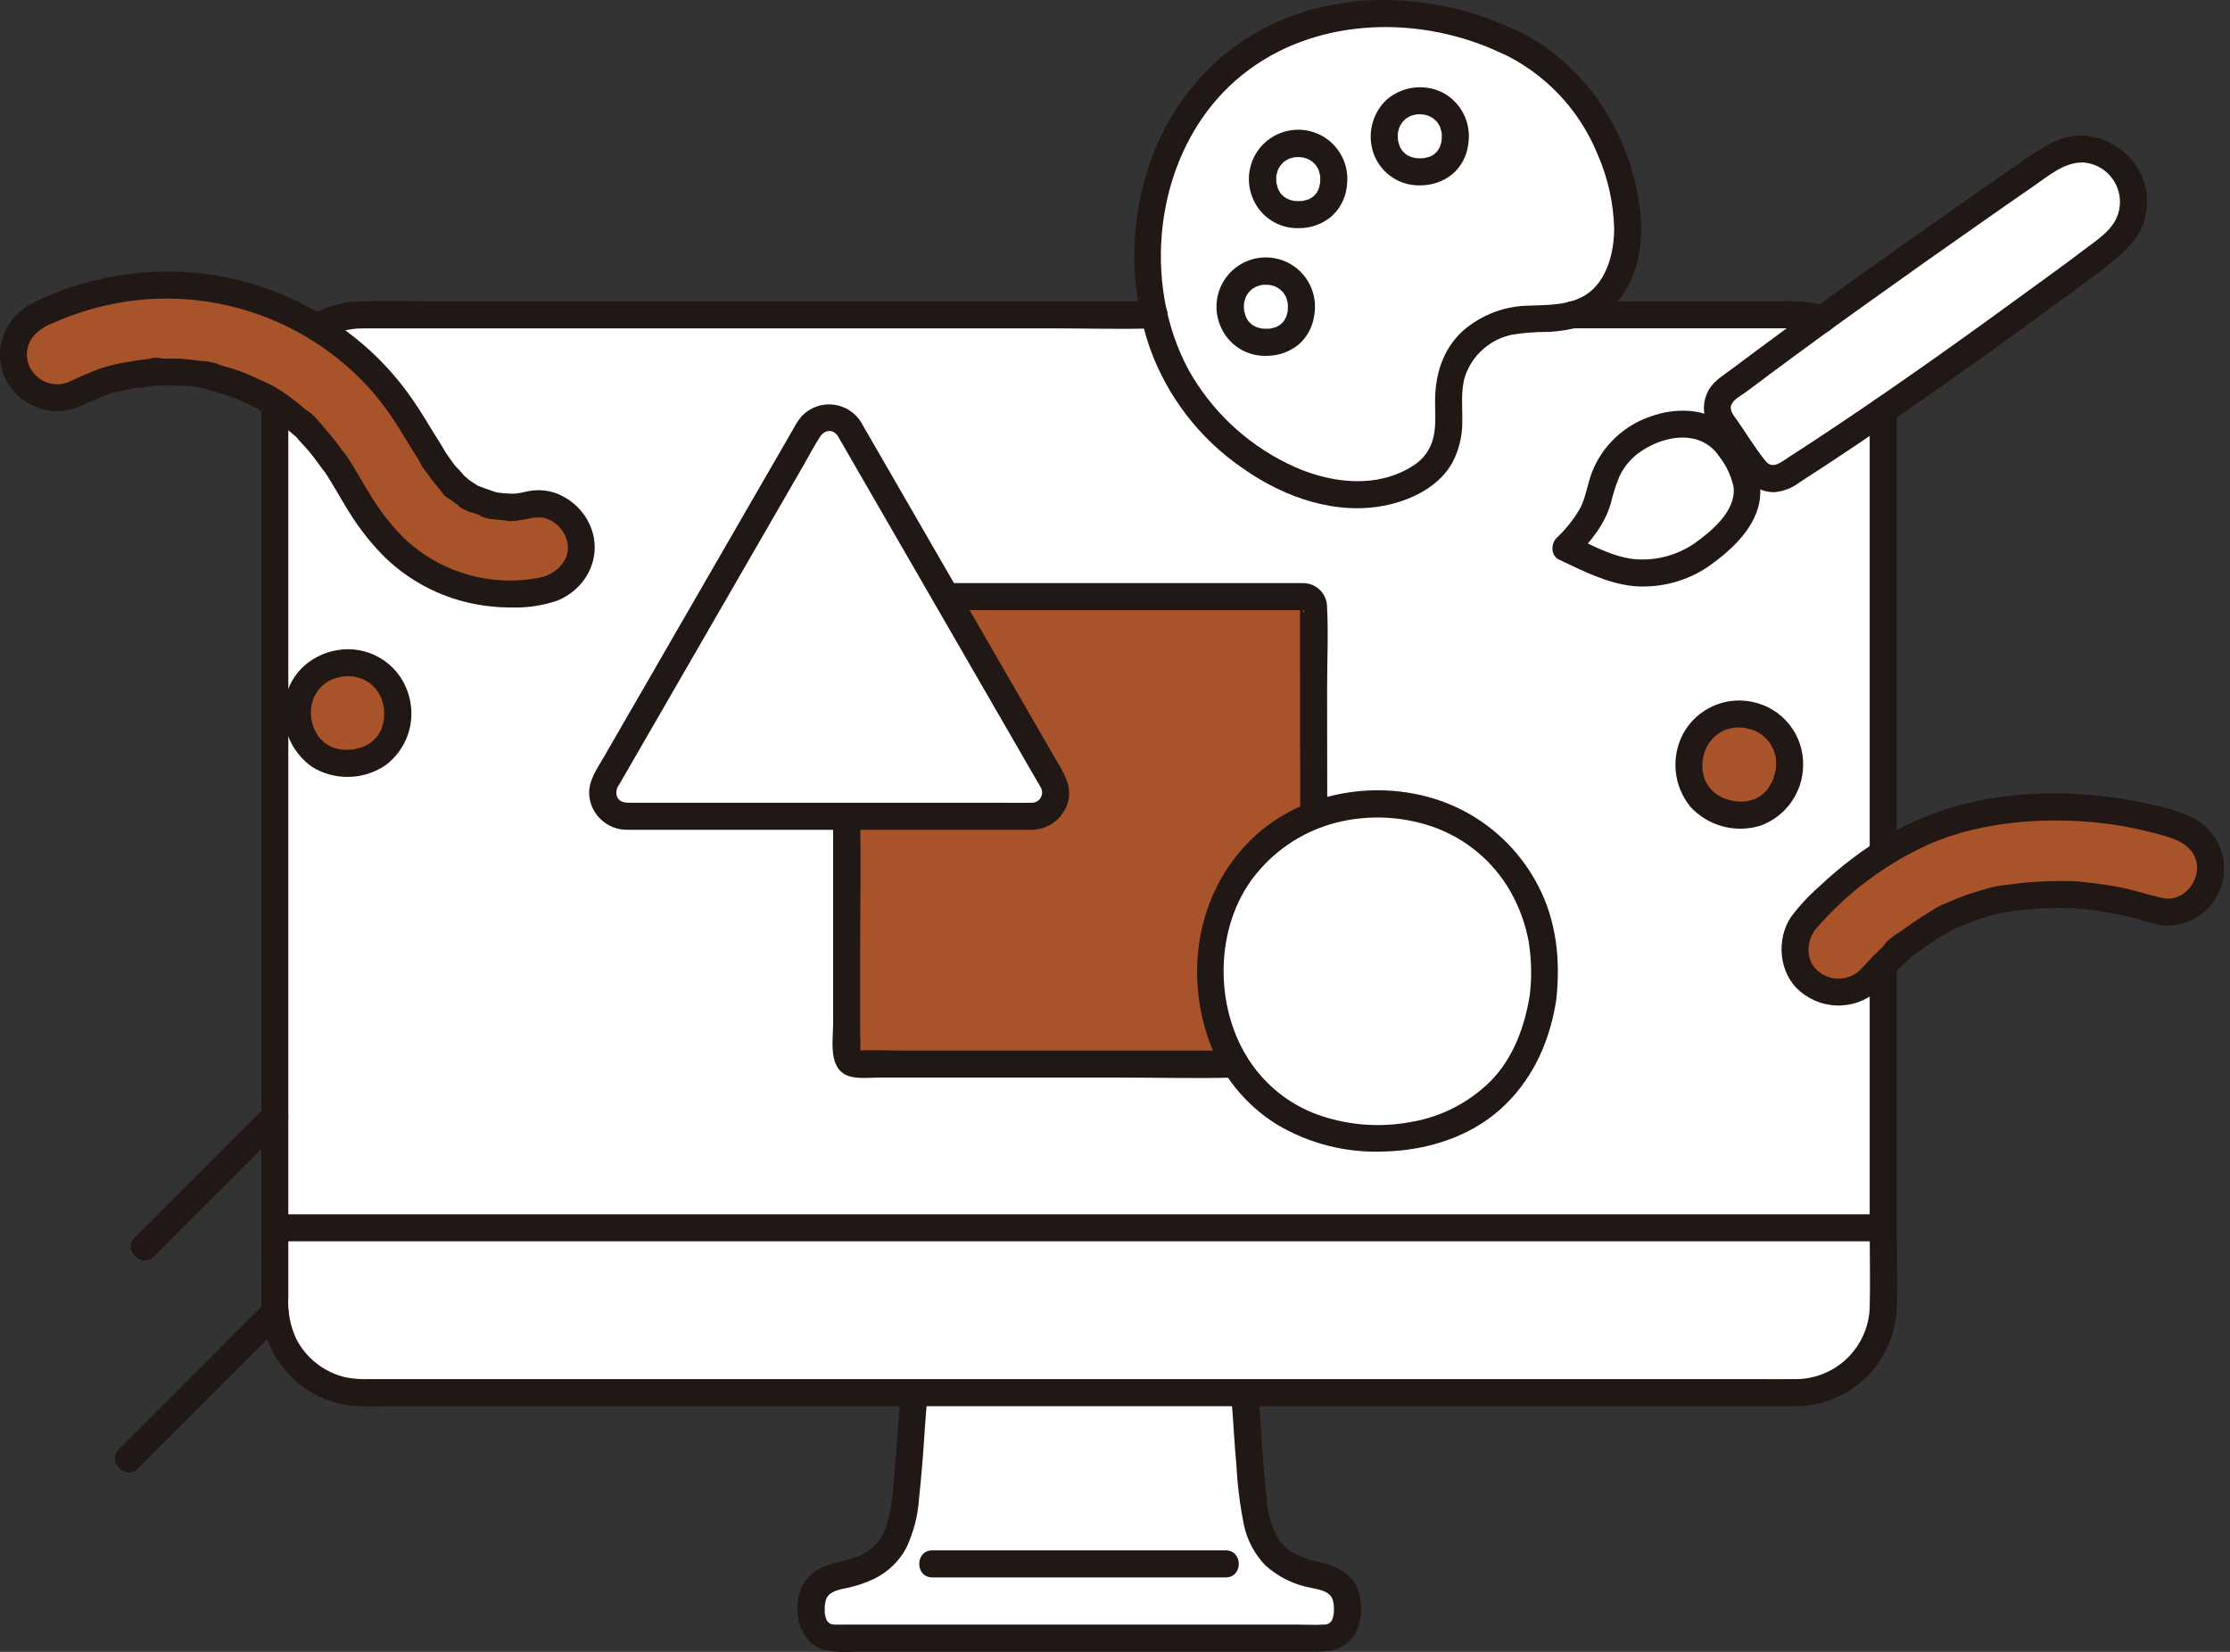 <svg width="270" height="200" viewBox="0 0 270 200" fill="none" xmlns="http://www.w3.org/2000/svg">
<rect x="0" y="0" width="270" height="200" fill="#333333" stroke="none"/>
<g clip-path="url(#clip0_257_5063)">
<path d="M108.12 198.332H101.291C97.515 198.332 98.066 193.944 98.568 192.858C99.069 191.772 100.062 191.076 101.78 190.748C107.734 189.616 109.208 186.401 109.702 180.705C109.914 178.264 110.133 176.748 110.254 174.316C110.331 172.747 110.467 170.996 110.701 168.614H150.663C150.894 170.997 151.03 172.748 151.107 174.317C151.228 176.749 151.448 178.265 151.659 180.706C152.153 186.402 153.627 189.616 159.58 190.749C161.299 191.076 162.291 191.772 162.793 192.858C163.295 193.944 163.846 198.333 160.07 198.333L130.68 198.327L108.12 198.332Z" fill="white"/>
<path d="M217.485 38.118H43.803C37.988 38.118 33.275 42.832 33.275 48.646V158.087C33.275 163.901 37.988 168.615 43.803 168.615H217.485C223.299 168.615 228.012 163.901 228.012 158.087V48.646C228.012 42.832 223.299 38.118 217.485 38.118Z" fill="white"/>
<path d="M102.871 51.994L127.426 94.525C127.679 94.961 127.812 95.456 127.812 95.96C127.813 96.464 127.68 96.959 127.428 97.395C127.177 97.831 126.814 98.193 126.378 98.445C125.941 98.696 125.446 98.828 124.942 98.828H75.831C75.328 98.828 74.832 98.696 74.396 98.445C73.96 98.193 73.597 97.831 73.345 97.395C73.093 96.959 72.961 96.464 72.961 95.96C72.962 95.456 73.095 94.961 73.347 94.525L97.903 51.994C98.154 51.558 98.516 51.196 98.953 50.944C99.389 50.692 99.883 50.56 100.387 50.56C100.89 50.56 101.385 50.692 101.821 50.944C102.257 51.196 102.619 51.558 102.871 51.994Z" fill="white"/>
<path d="M252.228 18.039C250.075 17.938 248.513 18.991 246.817 20.149C244.918 21.447 243.025 22.756 241.141 24.076C230.44 31.576 219.71 39.122 209.293 47.015L209.021 47.219C208.45 47.654 208.069 48.294 207.959 49.003C207.849 49.712 208.018 50.436 208.43 51.024L212.45 56.772C212.861 57.361 213.483 57.768 214.187 57.908C214.891 58.048 215.622 57.91 216.227 57.523C226.754 50.779 237.058 43.469 247.145 36.087C250.17 33.873 253.285 31.679 256.133 29.239C257.101 28.403 257.795 27.295 258.125 26.06C258.456 24.825 258.407 23.519 257.987 22.311C257.566 21.104 256.792 20.051 255.765 19.289C254.739 18.527 253.507 18.09 252.229 18.037L252.228 18.039Z" fill="white"/>
<path d="M205.973 67.209C209.043 65.059 212.881 61.295 211.085 57.261C210.491 55.767 209.632 54.393 208.549 53.205C205.669 50.302 200.776 51.187 197.696 53.342C194.813 55.358 194.216 57.688 193.561 60.109C192.764 63.068 191.752 64.008 189.58 66.336C192.142 67.546 195.573 69.314 198.472 69.372C201.134 69.431 203.751 68.677 205.973 67.209Z" fill="white"/>
<path d="M182.489 4.968C169.889 -1.024 153.163 0.573 144.266 13.277C137.549 22.867 137.727 35.552 141.979 44.598C146.565 54.357 160.91 64.114 171.576 58.009C172.735 57.367 173.701 56.426 174.373 55.285C175.044 54.143 175.398 52.842 175.396 51.517C175.471 49.708 175.244 47.875 175.566 46.092C176.356 41.726 180.267 38.846 184.591 38.67C189.317 38.478 193.286 38.593 195.755 33.703C197.045 30.888 197.418 27.74 196.822 24.701C195.441 16.212 190.463 8.481 182.444 4.923" fill="white"/>
<path d="M161.454 22.387C161.392 22.788 161.288 23.181 161.143 23.559C161 23.882 160.823 24.188 160.615 24.474C160.418 24.714 160.197 24.934 159.957 25.131C159.68 25.332 159.383 25.504 159.07 25.643C158.703 25.783 158.322 25.884 157.934 25.945C157.454 25.999 156.97 25.999 156.491 25.945C156.107 25.884 155.732 25.784 155.369 25.645C155.045 25.501 154.738 25.323 154.452 25.114C154.202 24.91 153.974 24.681 153.769 24.432C153.558 24.143 153.379 23.833 153.234 23.506C153.091 23.133 152.988 22.746 152.927 22.351C152.878 21.924 152.874 21.493 152.917 21.064C152.977 20.675 153.08 20.294 153.223 19.927C153.372 19.597 153.555 19.284 153.769 18.992C154.2 18.433 154.768 17.996 155.418 17.721C155.794 17.574 156.185 17.469 156.584 17.408C156.991 17.365 157.401 17.365 157.807 17.408C158.202 17.469 158.589 17.573 158.961 17.718C159.611 17.99 160.179 18.426 160.61 18.983C160.824 19.273 161.006 19.585 161.156 19.912C161.301 20.283 161.405 20.668 161.467 21.061C161.51 21.502 161.506 21.947 161.454 22.387Z" fill="white"/>
<path d="M157.537 37.844C157.475 38.245 157.371 38.638 157.226 39.016C157.083 39.338 156.906 39.644 156.698 39.93C156.5 40.17 156.28 40.39 156.04 40.587C155.763 40.788 155.465 40.96 155.153 41.099C154.786 41.24 154.405 41.341 154.017 41.401C153.537 41.455 153.053 41.455 152.573 41.401C152.19 41.341 151.814 41.24 151.452 41.102C151.128 40.958 150.821 40.779 150.534 40.57C150.285 40.366 150.056 40.137 149.852 39.888C149.642 39.599 149.462 39.289 149.317 38.962C149.174 38.589 149.071 38.202 149.01 37.808C148.961 37.38 148.958 36.949 149 36.521C149.061 36.131 149.163 35.75 149.306 35.383C149.456 35.053 149.639 34.74 149.852 34.449C150.283 33.889 150.851 33.451 151.501 33.177C151.877 33.03 152.268 32.925 152.668 32.864C153.074 32.821 153.484 32.821 153.89 32.864C154.285 32.924 154.672 33.028 155.044 33.173C155.694 33.446 156.262 33.882 156.694 34.438C156.907 34.729 157.09 35.041 157.24 35.368C157.385 35.739 157.489 36.124 157.55 36.517C157.593 36.958 157.588 37.403 157.537 37.844Z" fill="white"/>
<path d="M176.169 17.206C176.107 17.607 176.003 17.999 175.859 18.378C175.715 18.7 175.538 19.006 175.331 19.291C175.133 19.532 174.913 19.752 174.673 19.949C174.396 20.15 174.098 20.322 173.786 20.461C173.419 20.602 173.038 20.703 172.65 20.764C172.17 20.818 171.686 20.818 171.206 20.764C170.823 20.704 170.447 20.604 170.085 20.466C169.761 20.322 169.453 20.143 169.167 19.934C168.917 19.73 168.689 19.501 168.484 19.252C168.274 18.963 168.094 18.652 167.949 18.326C167.807 17.953 167.704 17.566 167.642 17.171C167.593 16.744 167.589 16.313 167.632 15.885C167.692 15.495 167.795 15.113 167.939 14.746C168.088 14.417 168.271 14.104 168.484 13.812C168.705 13.541 168.952 13.293 169.223 13.072C169.508 12.864 169.813 12.686 170.133 12.54C170.509 12.393 170.901 12.288 171.3 12.227C171.706 12.185 172.116 12.185 172.522 12.227C172.917 12.288 173.304 12.391 173.677 12.536C174.001 12.684 174.31 12.864 174.598 13.075C174.864 13.293 175.108 13.538 175.326 13.805C175.539 14.096 175.722 14.407 175.871 14.735C176.017 15.105 176.121 15.49 176.182 15.883C176.225 16.323 176.221 16.767 176.169 17.206Z" fill="white"/>
<path d="M186.81 120.879C186.518 122.761 186.028 124.607 185.349 126.387C184.675 127.902 183.843 129.341 182.866 130.681C181.939 131.81 180.903 132.845 179.773 133.771C178.471 134.717 177.074 135.524 175.605 136.18C173.88 136.838 172.091 137.314 170.267 137.599C168.012 137.855 165.735 137.858 163.48 137.608C161.679 137.324 159.914 136.852 158.211 136.201C156.689 135.522 155.243 134.684 153.898 133.701C152.73 132.743 151.66 131.672 150.703 130.503C149.713 129.146 148.869 127.687 148.186 126.152C147.516 124.399 147.033 122.58 146.745 120.725C146.513 118.717 146.497 116.689 146.696 114.677C146.98 112.847 147.463 111.054 148.137 109.329C148.836 107.781 149.694 106.309 150.695 104.937C152.72 102.31 155.39 100.252 158.446 98.962C160.213 98.27 162.051 97.777 163.927 97.492C165.838 97.291 167.764 97.291 169.675 97.492C171.53 97.777 173.349 98.265 175.098 98.947C178.152 100.228 180.822 102.277 182.851 104.894C183.851 106.258 184.707 107.721 185.408 109.26C186.091 111 186.581 112.81 186.867 114.657C187.07 116.727 187.051 118.813 186.81 120.879Z" fill="white"/>
<path d="M148.186 126.152C147.516 124.399 147.033 122.58 146.745 120.725C146.513 118.717 146.497 116.69 146.696 114.678C146.98 112.848 147.463 111.054 148.137 109.329C148.836 107.781 149.694 106.309 150.695 104.937C152.721 102.31 155.391 100.252 158.446 98.962C158.65 98.881 158.855 98.814 159.064 98.739C159.051 87.802 159.038 77.194 159.035 73.411C159.035 73.256 159.004 73.103 158.945 72.961C158.885 72.818 158.798 72.688 158.689 72.579C158.579 72.47 158.449 72.384 158.306 72.325C158.163 72.267 158.01 72.237 157.856 72.237H114.558L127.426 94.526C127.679 94.962 127.812 95.457 127.812 95.961C127.813 96.464 127.68 96.959 127.428 97.396C127.177 97.832 126.814 98.194 126.378 98.445C125.941 98.697 125.446 98.829 124.942 98.828H102.511V127.65C102.512 127.963 102.636 128.262 102.857 128.483C103.078 128.704 103.377 128.828 103.69 128.829H149.596C149.07 127.967 148.599 127.073 148.186 126.152Z" fill="#A85329"/>
<path d="M41.472 80.271C40.676 80.335 39.902 80.559 39.195 80.929C38.488 81.298 37.862 81.807 37.355 82.423C36.849 83.039 36.471 83.751 36.245 84.517C36.019 85.282 35.95 86.085 36.041 86.878C36.081 87.689 36.29 88.482 36.654 89.208C37.018 89.934 37.529 90.576 38.155 91.094C38.78 91.611 39.507 91.993 40.288 92.215C41.069 92.436 41.888 92.492 42.692 92.38C46.343 92.013 48.474 89.257 48.112 85.661C48.044 84.866 47.816 84.093 47.442 83.387C47.068 82.682 46.556 82.059 45.936 81.556C45.316 81.053 44.602 80.68 43.835 80.459C43.068 80.239 42.264 80.175 41.472 80.271Z" fill="#A85329"/>
<path d="M9.149 47.666C10.139 47.169 11.155 46.726 12.193 46.34L12.54 46.214C13.086 46.026 13.004 46.051 12.294 46.288C12.522 46.193 12.759 46.122 13.002 46.077C13.593 45.909 14.189 45.758 14.791 45.625C15.873 45.388 16.968 45.211 18.07 45.094C18.376 45.062 18.683 45.045 18.989 45.011C19.788 44.925 17.631 45.04 18.87 45.011C19.484 44.999 20.098 44.992 20.716 45.011C21.823 45.044 22.927 45.14 24.024 45.298C24.642 45.321 25.253 45.429 25.841 45.62C25.755 45.575 24.589 45.303 25.542 45.566C25.875 45.657 26.209 45.74 26.541 45.839C27.535 46.128 28.512 46.469 29.47 46.862C30.002 47.08 30.527 47.314 31.046 47.563C31.25 47.662 31.455 47.786 31.664 47.87C30.367 47.347 31.36 47.716 31.67 47.892C32.57 48.404 33.442 48.962 34.284 49.565C34.752 49.899 35.21 50.247 35.658 50.608C35.837 50.753 36.015 50.899 36.19 51.047C36.322 51.159 36.453 51.271 36.582 51.385C36.876 51.644 36.758 51.534 36.23 51.054C36.625 51.219 37.164 51.955 37.458 52.263C37.777 52.595 38.087 52.934 38.389 53.28C39.143 54.156 39.849 55.071 40.504 56.022C41.036 56.78 40.452 55.903 40.368 55.8C40.578 56.097 40.77 56.406 40.946 56.724C41.2 57.137 41.448 57.553 41.696 57.97C42.486 59.29 43.29 60.598 44.132 61.886C45.528 64.07 47.262 66.019 49.269 67.658C51.627 69.483 54.357 70.769 57.266 71.423C60.175 72.077 63.193 72.085 66.105 71.446C68.786 70.841 70.967 68.134 70.301 65.299C69.668 62.604 67.026 60.455 64.154 61.103C63.602 61.231 63.042 61.329 62.479 61.396C62.251 61.394 62.024 61.414 61.801 61.458L62.531 61.416C62.361 61.42 62.19 61.42 62.021 61.416C61.51 61.409 61 61.376 60.493 61.318C60.268 61.292 60.043 61.261 59.819 61.225C59.595 61.189 59.371 61.148 59.149 61.102C59.916 61.276 60.099 61.312 59.699 61.209C58.674 60.877 57.666 60.495 56.68 60.063C56.713 60.011 57.833 60.74 56.995 60.199C56.804 60.077 56.608 59.963 56.419 59.837C55.895 59.492 55.417 59.102 54.929 58.708C54.352 58.241 55.833 59.649 55.026 58.77C54.864 58.593 54.696 58.423 54.535 58.245C54.135 57.8 53.76 57.334 53.4 56.856C53.075 56.424 52.775 55.976 52.468 55.532C52.025 54.892 53.139 56.631 52.515 55.596C52.328 55.285 52.134 54.978 51.946 54.668C50.652 52.401 49.243 50.202 47.725 48.079C44.682 44.118 40.821 40.859 36.406 38.525C31.99 36.19 27.123 34.834 22.136 34.549C16.078 34.24 10.042 35.488 4.604 38.174C2.142 39.401 0.776 42.657 2.129 45.192C2.749 46.435 3.828 47.388 5.138 47.849C6.448 48.311 7.885 48.245 9.148 47.666H9.149Z" fill="#A85329"/>
<path d="M211.726 86.558C210.943 86.392 210.134 86.386 209.348 86.539C208.563 86.692 207.816 87.002 207.152 87.449C206.489 87.897 205.922 88.474 205.486 89.145C205.05 89.816 204.754 90.569 204.614 91.357C204.421 92.148 204.395 92.971 204.537 93.773C204.679 94.575 204.987 95.339 205.44 96.015C205.894 96.692 206.483 97.267 207.171 97.703C207.859 98.14 208.63 98.428 209.435 98.55C213.051 99.24 215.888 97.2 216.569 93.638C216.73 92.854 216.732 92.045 216.574 91.26C216.416 90.476 216.102 89.731 215.65 89.07C215.198 88.409 214.618 87.846 213.943 87.415C213.269 86.983 212.515 86.692 211.726 86.558Z" fill="#A85329"/>
<path d="M226.608 118.369C227.186 117.721 227.777 117.086 228.391 116.471C228.675 116.187 228.964 115.907 229.256 115.63C229.423 115.473 229.591 115.317 229.76 115.163C230.181 114.784 230.099 114.856 229.512 115.381C229.457 115.21 231.172 114.029 231.364 113.883C231.992 113.409 232.636 112.955 233.296 112.524C233.955 112.092 234.625 111.688 235.307 111.311C235.502 111.203 235.698 111.097 235.895 110.993C235.18 111.35 235.076 111.403 235.581 111.153C235.885 111.013 236.185 110.867 236.49 110.731C237.973 110.07 239.508 109.537 241.081 109.136C241.245 109.094 241.409 109.053 241.573 109.014C242.13 108.888 242.014 108.912 241.225 109.087C241.729 108.921 242.255 108.828 242.786 108.811C243.701 108.667 244.62 108.553 245.542 108.47C247.391 108.32 249.246 108.275 251.099 108.334C251.705 108.361 251.628 108.356 250.869 108.318C251.068 108.33 251.266 108.345 251.464 108.362C251.926 108.398 252.388 108.442 252.849 108.493C253.772 108.596 254.69 108.727 255.604 108.888C257.559 109.234 259.49 109.708 261.383 110.307C262.592 110.685 264.356 110.165 265.358 109.484C266.514 108.687 267.314 107.47 267.587 106.092C268.039 102.975 266.219 100.78 263.372 99.888C254.994 97.27 246.056 97.01 237.54 99.138C230.133 101.02 223.644 105.755 218.616 111.394C216.768 113.467 216.904 117.103 219.124 118.878C220.194 119.779 221.572 120.229 222.968 120.134C224.364 120.039 225.669 119.407 226.608 118.371V118.369Z" fill="#A85329"/>
<path d="M32.114 134.023L16.314 149.823C14.822 151.315 17.137 153.631 18.63 152.138L34.429 136.338C35.921 134.846 33.607 132.53 32.114 134.023Z" fill="#211715"/>
<path d="M32.148 157.716L14.384 175.481C12.892 176.973 15.206 179.289 16.699 177.796L34.464 160.032C35.955 158.54 33.641 156.224 32.148 157.716Z" fill="#211715"/>
<path d="M229.65 103.322V49.694C229.65 47.587 226.375 47.583 226.375 49.694V103.322C226.375 105.428 229.65 105.433 229.65 103.322Z" fill="#211715"/>
<path d="M39.174 41.053C40.65 40.188 42.332 39.74 44.042 39.756C44.527 39.756 45.011 39.756 45.495 39.756H127.527C131.547 39.756 135.59 39.883 139.609 39.756C139.667 39.756 139.726 39.756 139.784 39.756C141.891 39.756 141.894 36.482 139.784 36.482H53.678C50.292 36.482 46.892 36.39 43.506 36.486C41.396 36.551 39.337 37.15 37.521 38.225C35.705 39.292 37.351 42.123 39.174 41.053Z" fill="#211715"/>
<path d="M31.634 48.876V148.725C31.634 151.804 31.623 154.883 31.634 157.962C31.633 160.708 32.548 163.375 34.236 165.541C35.924 167.706 38.286 169.246 40.949 169.915C43.116 170.422 45.469 170.256 47.682 170.256H216.453C217.157 170.256 217.861 170.271 218.563 170.202C221.486 169.913 224.209 168.589 226.24 166.467C228.271 164.345 229.476 161.567 229.636 158.634C229.795 155.502 229.65 152.331 229.65 149.195V116.861C229.65 114.754 226.375 114.75 226.375 116.861V149.141C226.375 152.211 226.454 155.29 226.375 158.358C226.284 160.663 225.308 162.844 223.651 164.449C221.994 166.054 219.782 166.959 217.475 166.975C215.843 166.992 214.21 166.975 212.578 166.975H44.677C43.719 167.014 42.76 166.94 41.82 166.754C40.549 166.455 39.358 165.883 38.33 165.079C37.302 164.274 36.46 163.257 35.863 162.096C35.136 160.519 34.808 158.789 34.907 157.056V48.876C34.907 46.768 31.633 46.765 31.633 48.876H31.634Z" fill="#211715"/>
<path d="M190.43 39.754H214.95C216.739 39.754 218.492 39.662 220.23 40.18C222.254 40.783 223.118 37.624 221.101 37.023C219.346 36.577 217.536 36.393 215.728 36.477H190.43C188.323 36.477 188.32 39.751 190.43 39.751V39.754Z" fill="#211715"/>
<path d="M109.001 169.266C108.737 172.055 108.636 174.856 108.362 177.643C108.134 179.968 108.072 182.344 107.37 184.581C107.168 185.325 106.818 186.022 106.341 186.629C105.864 187.236 105.27 187.74 104.594 188.112C102.631 189.197 100.036 189.031 98.232 190.611C95.453 193.045 96.117 198.865 99.955 199.814C101.17 200.01 102.403 200.062 103.63 199.97H109.664C122.359 199.968 135.054 199.968 147.749 199.97H159.499C161.283 199.97 162.944 199.561 163.979 197.981C164.406 197.22 164.676 196.381 164.773 195.514C164.87 194.647 164.792 193.769 164.543 192.933C163.91 190.524 161.77 189.563 159.536 189.074C158.541 188.885 157.58 188.546 156.687 188.068C156.374 187.89 156.075 187.687 155.794 187.462C155.645 187.331 155.503 187.195 155.366 187.052C155.289 186.972 155.215 186.889 155.141 186.805C155.115 186.775 154.899 186.499 155.034 186.68C154.062 185.204 153.497 183.496 153.397 181.731C153.061 178.964 152.861 176.176 152.692 173.395C152.607 172.017 152.487 170.641 152.358 169.265C152.347 168.835 152.17 168.425 151.866 168.12C151.561 167.815 151.151 167.639 150.721 167.628C150.287 167.631 149.873 167.804 149.566 168.111C149.26 168.417 149.086 168.832 149.083 169.265C149.339 171.965 149.437 174.675 149.697 177.373C149.825 179.842 150.136 182.299 150.628 184.722C151.03 186.54 151.93 188.211 153.228 189.546C154.79 190.951 156.715 191.889 158.784 192.255C159.664 192.442 160.722 192.623 161.192 193.337C161.266 193.449 161.309 193.573 161.379 193.685C161.346 193.632 161.283 193.293 161.302 193.518C161.322 193.615 161.35 193.71 161.386 193.802C161.425 193.951 161.454 194.103 161.481 194.256C161.488 194.292 161.514 194.505 161.489 194.292C161.458 194.044 161.497 194.429 161.499 194.478C161.52 194.815 161.513 195.154 161.48 195.49C161.518 195.168 161.447 195.61 161.421 195.712C161.403 195.78 161.38 195.854 161.36 195.926C161.244 196.346 161.444 195.795 161.333 196.012C161.261 196.226 161.118 196.411 160.928 196.534C160.738 196.658 160.512 196.714 160.286 196.694C159.263 196.762 158.22 196.699 157.198 196.699H151.077C138.777 196.696 126.476 196.696 114.176 196.699H102.271C101.874 196.699 101.469 196.722 101.074 196.694C100.848 196.713 100.622 196.657 100.432 196.533C100.243 196.41 100.1 196.226 100.026 196.012C99.911 195.786 100.101 196.237 100.026 195.995C100.004 195.927 99.977 195.859 99.958 195.784C99.938 195.66 99.909 195.539 99.871 195.419C99.873 195.296 99.866 195.172 99.851 195.05C99.846 194.859 99.851 194.669 99.862 194.478C99.862 194.387 99.877 194.296 99.885 194.205C99.88 194.26 99.822 194.552 99.88 194.256C99.906 194.119 99.93 193.987 99.962 193.854C100.001 193.744 100.033 193.632 100.059 193.518C100.065 193.472 100.149 193.281 100.035 193.561C99.895 193.902 100.124 193.405 100.172 193.337C100.643 192.62 101.699 192.442 102.581 192.255C103.705 192.022 104.796 191.653 105.831 191.156C107.498 190.353 108.865 189.038 109.732 187.404C110.62 185.517 111.144 183.481 111.277 181.4C111.564 178.697 111.784 175.993 111.953 173.282C112.037 171.944 112.153 170.606 112.279 169.271C112.276 168.838 112.103 168.423 111.796 168.117C111.49 167.811 111.075 167.637 110.642 167.634C110.211 167.643 109.799 167.818 109.494 168.123C109.189 168.429 109.014 168.84 109.005 169.271L109.001 169.266Z" fill="#211715"/>
<path d="M112.88 190.985H148.407C150.514 190.985 150.517 187.71 148.407 187.71H112.88C110.774 187.71 110.77 190.985 112.88 190.985Z" fill="#211715"/>
<path d="M33.275 150.296H228.012C230.119 150.296 230.122 147.021 228.012 147.021H33.275C31.168 147.021 31.164 150.296 33.275 150.296Z" fill="#211715"/>
<path d="M114.556 73.872H157.141C157.26 73.872 157.728 73.946 157.829 73.872C157.91 73.81 158.08 74.491 157.624 73.808C157.514 73.645 157.451 73.335 157.399 73.527C157.379 73.7 157.379 73.874 157.399 74.047C157.399 74.757 157.399 75.467 157.399 76.178C157.399 78.173 157.401 80.167 157.405 82.162C157.411 87.685 157.418 93.208 157.425 98.731C157.425 100.838 160.699 100.842 160.699 98.731C160.693 93.617 160.687 88.502 160.681 83.388C160.677 80.079 160.848 76.714 160.672 73.408C160.651 72.655 160.338 71.941 159.799 71.415C159.259 70.891 158.536 70.597 157.783 70.597C157.502 70.588 157.218 70.597 156.936 70.597H114.556C112.449 70.597 112.446 73.872 114.556 73.872Z" fill="#211715"/>
<path d="M100.871 98.826V123.946C100.871 125.772 100.35 128.782 102.104 129.964C103.248 130.736 105.065 130.467 106.382 130.467H135.7C140.252 130.467 144.826 130.596 149.377 130.467C149.445 130.467 149.517 130.467 149.587 130.467C151.694 130.467 151.697 127.192 149.587 127.192H108.538C107.011 127.192 105.449 127.096 103.925 127.192C103.892 127.192 103.709 127.167 103.689 127.192C103.812 127.043 104.203 127.554 104.145 127.628C104.166 127.601 104.141 127.496 104.145 127.462C104.189 126.744 104.189 126.023 104.145 125.305V116.281C104.145 110.575 104.245 104.859 104.145 99.158C104.145 99.048 104.145 98.938 104.145 98.829C104.145 96.722 100.87 96.718 100.87 98.829L100.871 98.826Z" fill="#211715"/>
<path d="M101.457 52.82L107.007 62.432L117.882 81.267L125.593 94.621C125.73 94.861 125.893 95.099 126.013 95.348C126.125 95.544 126.18 95.767 126.174 95.992C126.168 96.217 126.101 96.436 125.979 96.626C125.857 96.816 125.686 96.968 125.484 97.068C125.282 97.167 125.056 97.21 124.832 97.19C123.462 97.221 122.088 97.19 120.718 97.19H76.202C75.545 97.19 75.004 97.086 74.714 96.48C74.623 96.23 74.599 95.961 74.644 95.699C74.69 95.437 74.803 95.192 74.972 94.987L82.056 82.719L93.026 63.717L97.256 56.393C97.926 55.233 98.548 54.023 99.275 52.895C99.842 52.016 100.88 51.898 101.458 52.821C102.575 54.603 105.409 52.962 104.286 51.169C103.923 50.565 103.425 50.053 102.831 49.674C102.236 49.295 101.562 49.059 100.862 48.984C100.161 48.91 99.452 48.999 98.791 49.245C98.131 49.491 97.536 49.886 97.055 50.401C96.698 50.831 96.387 51.299 96.128 51.794L93.181 56.898L82.426 75.526L73.123 91.64C72.283 93.094 71.171 94.592 71.349 96.359C71.464 97.484 71.991 98.526 72.829 99.284C73.667 100.043 74.756 100.464 75.887 100.466C76.321 100.478 76.758 100.466 77.193 100.466H123.421C123.899 100.466 124.373 100.477 124.847 100.466C125.841 100.472 126.81 100.156 127.61 99.565C128.409 98.974 128.995 98.14 129.281 97.187C129.883 95.119 128.716 93.482 127.749 91.808L123.968 85.258L112.78 65.884L104.704 51.899L104.285 51.165C103.231 49.343 100.4 50.99 101.457 52.82Z" fill="#211715"/>
<path d="M252.229 16.402C249.725 16.344 247.715 17.556 245.72 18.92C243.545 20.407 241.38 21.908 239.226 23.423C234.777 26.542 230.338 29.674 225.909 32.82C221.576 35.913 217.269 39.042 212.988 42.207C211.921 43 210.856 43.796 209.794 44.595C208.822 45.327 207.65 46.008 206.982 47.054C206.521 47.793 206.286 48.65 206.305 49.521C206.324 50.391 206.597 51.237 207.089 51.955C208.317 53.764 209.59 55.549 210.852 57.335C211.259 58.005 211.827 58.563 212.505 58.958C213.183 59.353 213.948 59.573 214.732 59.596C215.879 59.522 216.976 59.106 217.883 58.401C218.991 57.687 220.096 56.968 221.197 56.244C230.209 50.316 238.998 44.058 247.705 37.692C250.08 35.956 252.474 34.244 254.792 32.432C256.831 30.838 258.805 29.333 259.606 26.761C261.185 21.69 257.383 16.738 252.229 16.398C251.794 16.398 251.378 16.57 251.071 16.877C250.764 17.184 250.591 17.601 250.591 18.035C250.591 18.469 250.764 18.885 251.071 19.192C251.378 19.5 251.794 19.672 252.229 19.672C252.993 19.727 253.733 19.964 254.387 20.364C255.041 20.765 255.589 21.316 255.985 21.972C256.382 22.628 256.615 23.369 256.665 24.134C256.715 24.899 256.581 25.665 256.273 26.367C255.487 28.134 253.519 29.319 252.044 30.453C250.164 31.896 248.233 33.272 246.32 34.67C238.497 40.39 230.618 46.026 222.568 51.414C220.558 52.759 218.538 54.087 216.507 55.399C215.655 55.949 214.628 56.87 213.789 55.842C212.516 54.285 211.452 52.499 210.299 50.853C209.899 50.28 209.303 49.636 209.674 48.91C209.996 48.283 210.882 47.852 211.448 47.427C212.422 46.694 213.398 45.963 214.376 45.236C218.292 42.325 222.237 39.453 226.21 36.618C230.629 33.456 235.065 30.317 239.521 27.203C241.772 25.624 244.023 24.046 246.29 22.488C248.084 21.255 249.937 19.619 252.231 19.673C254.337 19.725 254.336 16.45 252.229 16.402Z" fill="#211715"/>
<path d="M206.799 68.622C209.435 66.76 212.282 64.244 212.998 60.941C213.339 59.135 213.037 57.267 212.142 55.662C211.405 53.973 210.276 52.484 208.849 51.318C206.314 49.403 202.808 49.366 199.908 50.403C198.313 50.931 196.851 51.799 195.624 52.946C194.397 54.094 193.433 55.494 192.799 57.05C192.224 58.502 192.034 60.11 191.339 61.51C190.553 62.869 189.571 64.105 188.424 65.177C187.761 65.888 187.763 67.279 188.755 67.749C191.651 69.121 194.591 70.646 197.829 70.968C200.998 71.219 204.16 70.392 206.802 68.622C208.535 67.445 206.898 64.607 205.149 65.795C203.005 67.263 200.415 67.934 197.829 67.693C195.216 67.394 192.75 66.029 190.411 64.921L190.743 67.493C192.61 65.493 194.245 63.611 195.035 60.933C195.298 59.794 195.658 58.679 196.109 57.6C196.697 56.396 197.595 55.371 198.71 54.629C200.599 53.363 203.116 52.578 205.371 53.196C206.5 53.527 207.475 54.245 208.126 55.225C208.998 56.319 209.603 57.6 209.894 58.968C210.228 61.84 207.225 64.328 205.149 65.795C204.782 66.022 204.517 66.38 204.408 66.797C204.299 67.214 204.354 67.657 204.561 68.034C204.783 68.406 205.141 68.676 205.56 68.786C205.978 68.896 206.423 68.837 206.799 68.622Z" fill="#211715"/>
<path d="M183.313 3.555C172.574 -1.509 158.996 -1.513 149.249 5.822C138.233 14.112 134.776 29.383 139.226 42.148C141.347 48.048 145.27 53.132 150.44 56.679C155.48 60.246 161.933 62.519 168.116 61.113C171.14 60.425 174.278 58.82 175.837 56.027C176.626 54.541 177.041 52.885 177.045 51.202C177.092 49.334 176.83 47.422 177.367 45.603C177.788 44.332 178.536 43.194 179.536 42.302C180.535 41.411 181.751 40.798 183.062 40.525C184.474 40.294 185.902 40.182 187.332 40.19C188.728 40.14 190.113 39.918 191.456 39.531C194.637 38.507 196.74 36 197.863 32.919C199.159 29.362 198.798 25.425 197.899 21.822C196.375 15.442 192.656 9.801 187.393 5.887C186.103 4.957 184.721 4.162 183.269 3.512C182.892 3.306 182.451 3.251 182.035 3.359C181.619 3.467 181.26 3.73 181.031 4.093C180.815 4.469 180.756 4.914 180.866 5.333C180.976 5.753 181.246 6.112 181.618 6.333C186.969 8.793 191.185 13.193 193.413 18.643C194.67 21.492 195.357 24.559 195.437 27.671C195.441 30.487 194.596 33.919 192.157 35.595C190.199 36.94 187.654 36.914 185.295 37.003C182.312 36.998 179.427 38.068 177.168 40.016C174.68 42.257 173.748 45.367 173.752 48.635C173.752 50.242 173.919 51.867 173.423 53.421C173.045 54.584 172.289 55.587 171.274 56.269C166.648 59.375 160.593 58.474 155.865 56.116C150.802 53.63 146.619 49.657 143.876 44.728C138.255 34.214 139.818 19.754 148.152 11.126C155.84 3.163 167.833 1.569 178.054 4.945C179.285 5.35 180.49 5.83 181.663 6.382C182.04 6.589 182.483 6.644 182.9 6.535C183.316 6.425 183.675 6.16 183.902 5.794C184.118 5.419 184.177 4.973 184.067 4.554C183.957 4.135 183.687 3.776 183.315 3.555H183.313Z" fill="#211715"/>
<path d="M159.876 21.952C159.842 22.151 159.803 22.35 159.751 22.546C159.732 22.619 159.711 22.692 159.688 22.765C159.676 22.805 159.571 23.106 159.642 22.926C159.706 22.765 159.607 22.99 159.599 23.005C159.55 23.094 159.503 23.182 159.451 23.269C159.4 23.356 159.348 23.442 159.289 23.523C159.425 23.337 159.27 23.53 159.198 23.604C159.139 23.666 158.777 23.97 159.011 23.801C158.849 23.911 158.681 24.011 158.508 24.101C158.49 24.111 158.271 24.208 158.44 24.141C158.623 24.068 158.333 24.17 158.29 24.184C158.102 24.241 157.908 24.273 157.719 24.326C157.485 24.395 157.957 24.331 157.697 24.33C157.59 24.33 157.483 24.343 157.376 24.346C157.188 24.351 157.001 24.339 156.813 24.337C156.745 24.337 156.493 24.285 156.785 24.343C156.717 24.329 156.643 24.315 156.572 24.299C156.359 24.252 156.149 24.192 155.944 24.119C156.227 24.222 155.807 24.039 155.726 23.991C155.645 23.944 155.557 23.878 155.468 23.831C155.308 23.748 155.476 23.841 155.507 23.869C155.37 23.746 155.245 23.613 155.113 23.485C155.061 23.435 154.953 23.257 155.1 23.485C155.044 23.4 154.987 23.315 154.935 23.228C154.882 23.141 154.837 23.049 154.786 22.961C154.752 22.903 154.681 22.68 154.766 22.935C154.711 22.77 154.658 22.604 154.616 22.434C154.592 22.338 154.578 22.238 154.548 22.143C154.498 21.967 154.548 22.16 154.548 22.196C154.527 21.955 154.52 21.713 154.527 21.471C154.527 21.426 154.552 21.091 154.527 21.295C154.508 21.472 154.541 21.235 154.546 21.214C154.591 21.022 154.643 20.834 154.699 20.645C154.704 20.629 154.791 20.403 154.724 20.561C154.649 20.739 154.787 20.449 154.807 20.412C154.844 20.344 154.882 20.276 154.922 20.207C154.939 20.18 155.217 19.807 155.019 20.037C155.133 19.905 155.254 19.779 155.381 19.659C155.435 19.608 155.491 19.558 155.547 19.509C155.343 19.685 155.527 19.528 155.579 19.498C155.755 19.398 155.92 19.293 156.104 19.202C156.068 19.219 155.888 19.267 156.062 19.224C156.184 19.194 156.302 19.146 156.424 19.113C156.521 19.087 156.62 19.066 156.718 19.045C156.739 19.04 156.983 19.005 156.8 19.026C156.595 19.05 156.916 19.026 156.962 19.026C157.064 19.022 157.167 19.02 157.268 19.022C157.37 19.023 157.83 19.071 157.515 19.022C157.712 19.055 157.906 19.1 158.097 19.158C158.193 19.186 158.288 19.217 158.382 19.251C158.109 19.153 158.414 19.278 158.472 19.309C158.562 19.358 158.649 19.409 158.736 19.463C158.79 19.497 159.047 19.702 158.833 19.515C158.982 19.644 159.119 19.784 159.256 19.924C159.465 20.138 159.324 20.001 159.282 19.941C159.357 20.045 159.423 20.155 159.487 20.266C159.526 20.334 159.562 20.402 159.599 20.471C159.81 20.843 159.592 20.345 159.647 20.566C159.702 20.787 159.771 20.995 159.827 21.211C159.845 21.28 159.848 21.502 159.837 21.235C159.841 21.345 159.85 21.455 159.851 21.566C159.854 21.841 159.84 22.117 159.81 22.392C159.812 22.825 159.985 23.241 160.291 23.548C160.598 23.855 161.014 24.027 161.448 24.029C161.878 24.018 162.288 23.841 162.593 23.537C162.897 23.232 163.073 22.822 163.085 22.392C163.235 21.186 163.012 19.963 162.448 18.888C161.884 17.812 161.004 16.934 159.927 16.373C158.841 15.81 157.608 15.595 156.396 15.756C155.184 15.917 154.05 16.446 153.148 17.272C152.246 18.098 151.62 19.18 151.353 20.374C151.087 21.567 151.193 22.814 151.657 23.945C152.102 25.065 152.882 26.02 153.891 26.679C154.9 27.338 156.089 27.668 157.293 27.623C158.681 27.624 160.028 27.154 161.113 26.288C162.149 25.401 162.83 24.171 163.032 22.823C163.137 22.404 163.076 21.962 162.863 21.587C162.65 21.212 162.301 20.933 161.888 20.809C161.47 20.699 161.025 20.757 160.649 20.971C160.273 21.184 159.996 21.536 159.876 21.952Z" fill="#211715"/>
<path d="M155.958 37.408C155.924 37.608 155.886 37.806 155.834 38.002C155.815 38.075 155.793 38.148 155.771 38.221C155.758 38.261 155.653 38.562 155.725 38.382C155.789 38.222 155.69 38.446 155.682 38.461C155.632 38.549 155.586 38.638 155.534 38.725C155.482 38.811 155.43 38.899 155.371 38.979C155.508 38.793 155.353 38.987 155.281 39.06C155.222 39.122 154.86 39.425 155.094 39.257C154.932 39.367 154.764 39.467 154.591 39.558C154.572 39.568 154.353 39.663 154.523 39.597C154.705 39.524 154.415 39.627 154.372 39.64C154.185 39.697 153.99 39.729 153.802 39.783C153.568 39.851 154.04 39.787 153.78 39.783C153.673 39.783 153.565 39.797 153.458 39.799C153.271 39.804 153.084 39.792 152.896 39.79C152.828 39.79 152.576 39.739 152.868 39.797C152.799 39.782 152.726 39.768 152.655 39.752C152.442 39.705 152.232 39.645 152.026 39.572C152.309 39.676 151.89 39.492 151.809 39.444C151.728 39.397 151.64 39.331 151.551 39.285C151.391 39.201 151.558 39.294 151.59 39.322C151.453 39.2 151.327 39.066 151.195 38.938C151.144 38.889 151.035 38.71 151.182 38.938C151.127 38.852 151.07 38.768 151.017 38.68C150.965 38.593 150.92 38.502 150.869 38.413C150.835 38.356 150.764 38.132 150.849 38.388C150.794 38.222 150.741 38.056 150.699 37.887C150.674 37.79 150.661 37.691 150.631 37.595C150.581 37.419 150.631 37.612 150.631 37.649C150.61 37.408 150.604 37.166 150.611 36.924C150.611 36.879 150.635 36.544 150.611 36.747C150.591 36.925 150.624 36.688 150.629 36.667C150.674 36.474 150.726 36.287 150.783 36.098C150.787 36.081 150.874 35.855 150.807 36.014C150.732 36.192 150.87 35.902 150.89 35.864C150.927 35.796 150.965 35.728 151.005 35.663C151.021 35.635 151.3 35.262 151.102 35.492C151.216 35.361 151.337 35.234 151.464 35.115C151.519 35.063 151.574 35.014 151.63 34.964C151.429 35.14 151.61 34.983 151.662 34.953C151.837 34.853 152.003 34.748 152.187 34.657C152.152 34.675 151.971 34.725 152.146 34.679C152.267 34.649 152.385 34.601 152.507 34.568C152.604 34.542 152.702 34.522 152.801 34.5C152.822 34.495 153.066 34.459 152.883 34.481C152.678 34.504 152.999 34.481 153.046 34.481C153.147 34.477 153.25 34.476 153.352 34.477C153.454 34.479 153.913 34.526 153.599 34.477C153.795 34.511 153.99 34.556 154.181 34.614C154.276 34.642 154.371 34.673 154.465 34.707C154.192 34.609 154.498 34.734 154.555 34.765C154.646 34.813 154.734 34.865 154.819 34.919C154.873 34.953 155.13 35.157 154.917 34.971C155.065 35.101 155.202 35.24 155.339 35.381C155.549 35.596 155.407 35.458 155.366 35.398C155.44 35.501 155.507 35.612 155.57 35.723C155.609 35.791 155.645 35.859 155.683 35.928C155.893 36.301 155.675 35.802 155.731 36.023C155.787 36.244 155.855 36.453 155.91 36.669C155.928 36.737 155.931 36.959 155.92 36.692C155.924 36.802 155.933 36.912 155.935 37.023C155.937 37.299 155.923 37.575 155.894 37.849C155.895 38.283 156.068 38.699 156.375 39.006C156.681 39.313 157.097 39.486 157.531 39.487C157.962 39.475 158.371 39.299 158.676 38.994C158.981 38.69 159.157 38.28 159.168 37.849C159.317 36.644 159.093 35.422 158.527 34.347C157.962 33.272 157.081 32.395 156.004 31.834C154.918 31.272 153.685 31.057 152.473 31.218C151.261 31.379 150.127 31.908 149.225 32.734C148.323 33.559 147.697 34.642 147.43 35.836C147.163 37.029 147.269 38.276 147.734 39.407C148.178 40.527 148.959 41.482 149.968 42.141C150.977 42.8 152.165 43.13 153.37 43.085C154.757 43.086 156.104 42.615 157.19 41.751C158.225 40.864 158.906 39.634 159.108 38.285C159.213 37.867 159.153 37.424 158.94 37.049C158.727 36.674 158.378 36.395 157.965 36.271C157.548 36.163 157.106 36.221 156.731 36.433C156.357 36.646 156.079 36.995 155.958 37.408Z" fill="#211715"/>
<path d="M174.591 16.771C174.557 16.971 174.519 17.169 174.467 17.365C174.447 17.438 174.426 17.511 174.403 17.584C174.391 17.624 174.286 17.925 174.357 17.744C174.422 17.585 174.322 17.809 174.314 17.824C174.265 17.912 174.219 18.001 174.167 18.088C174.115 18.174 174.063 18.262 174.004 18.342C174.141 18.156 173.986 18.35 173.914 18.423C173.854 18.485 173.492 18.788 173.726 18.62C173.565 18.73 173.397 18.83 173.224 18.921C173.205 18.931 172.986 19.027 173.152 18.96C173.335 18.887 173.045 18.989 173.003 19.002C172.814 19.06 172.62 19.092 172.432 19.146C172.198 19.214 172.67 19.15 172.41 19.146C172.303 19.146 172.196 19.159 172.089 19.162C171.901 19.167 171.714 19.155 171.526 19.153C171.458 19.153 171.206 19.101 171.498 19.159C171.43 19.145 171.355 19.131 171.284 19.115C171.071 19.069 170.862 19.009 170.657 18.935C170.94 19.039 170.52 18.855 170.438 18.807C170.356 18.76 170.27 18.694 170.18 18.648C170.021 18.564 170.189 18.657 170.219 18.685C170.083 18.562 169.957 18.429 169.826 18.301C169.774 18.251 169.665 18.073 169.813 18.301C169.757 18.215 169.7 18.131 169.648 18.043C169.595 17.955 169.55 17.864 169.498 17.776C169.465 17.719 169.393 17.495 169.478 17.751C169.423 17.585 169.371 17.419 169.328 17.25C169.304 17.153 169.291 17.053 169.264 16.958C169.214 16.783 169.264 16.975 169.264 17.012C169.243 16.771 169.237 16.529 169.243 16.287C169.243 16.242 169.268 15.907 169.243 16.11C169.223 16.288 169.257 16.051 169.262 16.03C169.307 15.837 169.358 15.65 169.416 15.46C169.42 15.444 169.507 15.218 169.44 15.377C169.364 15.555 169.502 15.265 169.523 15.227C169.56 15.159 169.598 15.091 169.637 15.026C169.654 14.998 169.933 14.625 169.735 14.855C169.849 14.723 169.97 14.597 170.097 14.478C170.151 14.426 170.206 14.376 170.263 14.327C170.058 14.503 170.242 14.346 170.295 14.316C170.47 14.216 170.636 14.111 170.82 14.02C170.784 14.037 170.604 14.088 170.779 14.042C170.9 14.012 171.018 13.964 171.14 13.932C171.237 13.905 171.335 13.885 171.434 13.863C171.455 13.859 171.699 13.823 171.515 13.844C171.311 13.867 171.632 13.844 171.678 13.841C171.78 13.837 171.882 13.836 171.984 13.841C172.086 13.846 172.546 13.89 172.232 13.841C172.428 13.874 172.622 13.92 172.813 13.977C172.909 14.006 173.004 14.037 173.097 14.071C172.825 13.973 173.131 14.097 173.188 14.129C173.279 14.177 173.367 14.228 173.452 14.282C173.506 14.316 173.763 14.521 173.55 14.335C173.698 14.464 173.834 14.604 173.972 14.744C174.181 14.959 174.04 14.821 173.998 14.761C174.072 14.866 174.14 14.975 174.203 15.087C174.242 15.155 174.278 15.223 174.316 15.288C174.526 15.661 174.308 15.163 174.364 15.384C174.42 15.605 174.488 15.813 174.543 16.029C174.561 16.097 174.564 16.319 174.553 16.052C174.557 16.162 174.566 16.272 174.568 16.383C174.57 16.659 174.556 16.935 174.526 17.21C174.527 17.643 174.7 18.059 175.007 18.366C175.314 18.672 175.73 18.846 176.163 18.847C176.594 18.835 177.004 18.659 177.308 18.355C177.613 18.05 177.789 17.64 177.801 17.21C177.95 16.004 177.728 14.782 177.164 13.707C176.6 12.631 175.72 11.754 174.643 11.192C173.546 10.655 172.313 10.455 171.103 10.619C169.892 10.783 168.756 11.303 167.841 12.112C166.969 12.953 166.365 14.033 166.104 15.216C165.843 16.399 165.937 17.633 166.374 18.763C166.818 19.883 167.598 20.838 168.607 21.497C169.616 22.156 170.804 22.486 172.009 22.441C173.396 22.442 174.743 21.971 175.829 21.107C176.864 20.22 177.545 18.989 177.747 17.641C177.852 17.223 177.792 16.78 177.579 16.405C177.366 16.03 177.016 15.751 176.603 15.627C176.185 15.517 175.74 15.576 175.364 15.79C174.988 16.003 174.711 16.355 174.591 16.771Z" fill="#211715"/>
<path d="M185.231 120.443C184.604 124.279 183.284 127.986 180.544 130.832C177.886 133.496 174.456 135.256 170.741 135.86C166.782 136.59 162.698 136.201 158.948 134.735C155.445 133.305 152.528 130.734 150.669 127.439C146.925 120.865 147.275 111.509 152.248 105.622C154.739 102.636 158.114 100.518 161.886 99.573C165.722 98.629 169.749 98.813 173.484 100.102C177.469 101.503 180.813 104.297 182.898 107.971C183.935 109.807 184.666 111.8 185.063 113.872C185.456 116.188 185.492 118.551 185.168 120.879C185.17 121.312 185.344 121.727 185.65 122.033C185.957 122.34 186.371 122.513 186.805 122.516C187.236 122.506 187.647 122.331 187.952 122.026C188.257 121.721 188.433 121.31 188.442 120.879C188.94 116.258 188.449 111.543 186.297 107.365C184.347 103.533 181.283 100.382 177.507 98.326C169.577 94.016 158.82 95.003 152.073 101.104C145.139 107.374 143.294 117.33 146.385 126.001C147.908 130.218 150.81 133.797 154.621 136.159C158.562 138.497 163.101 139.63 167.678 139.418C172.677 139.276 177.8 137.726 181.595 134.36C185.444 130.944 187.565 126.339 188.386 121.314C188.488 120.896 188.427 120.454 188.214 120.08C188.002 119.705 187.654 119.426 187.242 119.3C186.824 119.189 186.379 119.246 186.003 119.46C185.627 119.674 185.349 120.027 185.231 120.443Z" fill="#211715"/>
<path d="M41.472 78.634C39.752 78.784 38.124 79.477 36.825 80.612C35.677 81.656 34.885 83.033 34.559 84.549C34.216 86.105 34.343 87.728 34.925 89.211C35.507 90.694 36.517 91.97 37.826 92.878C39.163 93.688 40.703 94.1 42.266 94.064C43.829 94.027 45.349 93.545 46.646 92.673C47.91 91.738 48.863 90.444 49.379 88.959C49.895 87.474 49.951 85.868 49.54 84.35C49.091 82.596 48.033 81.057 46.556 80.01C45.078 78.963 43.276 78.475 41.472 78.633C41.041 78.644 40.631 78.82 40.326 79.124C40.021 79.429 39.845 79.839 39.834 80.27C39.838 80.703 40.011 81.118 40.318 81.424C40.624 81.73 41.038 81.904 41.472 81.907C41.818 81.874 42.166 81.866 42.513 81.883C42.624 81.889 42.737 81.898 42.848 81.911C42.52 81.872 43.044 81.955 43.061 81.959C43.321 82.02 43.577 82.095 43.829 82.183C44.28 82.334 43.603 82.037 44.016 82.265C44.152 82.34 44.288 82.409 44.425 82.488C44.561 82.568 44.685 82.653 44.812 82.742C44.756 82.703 44.602 82.557 44.844 82.767C45.058 82.953 45.254 83.15 45.448 83.353C45.497 83.404 45.704 83.664 45.531 83.437C45.624 83.559 45.71 83.688 45.791 83.818C45.846 83.905 45.898 83.994 45.949 84.084C45.978 84.135 46.237 84.68 46.118 84.394C46.218 84.638 46.3 84.889 46.364 85.145C46.397 85.274 46.423 85.405 46.451 85.535C46.466 85.607 46.504 85.95 46.475 85.661C46.503 85.936 46.516 86.212 46.514 86.488C46.514 86.648 46.507 86.808 46.495 86.966C46.488 87.07 46.478 87.174 46.465 87.278C46.486 87.123 46.486 87.106 46.465 87.224C46.416 87.494 46.349 87.762 46.267 88.025C46.237 88.118 46.203 88.209 46.171 88.302C46.02 88.731 46.329 88.054 46.102 88.443C45.983 88.649 45.863 88.855 45.743 89.06C45.519 89.44 45.947 88.855 45.657 89.182C45.562 89.288 45.469 89.396 45.37 89.497C45.301 89.565 44.79 89.993 45.05 89.802C44.833 89.961 44.605 90.104 44.368 90.231C44.257 90.289 44.145 90.345 44.031 90.397C44.344 90.254 43.88 90.449 43.851 90.459C43.545 90.563 43.237 90.629 42.921 90.704C42.421 90.823 43.082 90.696 42.775 90.732C42.638 90.749 42.499 90.76 42.357 90.768C42.088 90.783 41.818 90.783 41.548 90.768C41.513 90.768 41.002 90.699 41.36 90.757C41.234 90.737 41.109 90.712 40.984 90.684C40.691 90.619 40.404 90.531 40.124 90.422C39.87 90.321 40.438 90.606 40.044 90.377C39.918 90.304 39.786 90.241 39.661 90.167C39.578 90.116 39.499 90.059 39.416 90.01C39.031 89.78 39.621 90.214 39.285 89.915C39.101 89.756 38.926 89.587 38.761 89.41C38.736 89.383 38.439 89.009 38.644 89.286C38.555 89.166 38.472 89.042 38.394 88.916C37.862 88.067 37.601 87.076 37.647 86.075C37.65 85.944 37.66 85.812 37.67 85.68C37.682 85.56 37.679 85.576 37.659 85.726C37.675 85.623 37.694 85.522 37.715 85.419C37.781 85.117 37.867 84.819 37.973 84.528C38.128 84.085 37.821 84.764 38.052 84.356C38.127 84.22 38.194 84.083 38.273 83.953C38.352 83.823 38.437 83.695 38.524 83.568C38.773 83.203 38.336 83.734 38.649 83.419C38.992 83.003 39.417 82.661 39.896 82.415C40.037 82.336 40.182 82.264 40.33 82.2C40.07 82.31 40.502 82.147 40.554 82.132C40.715 82.08 40.878 82.034 41.042 81.995C41.106 81.98 41.691 81.885 41.47 81.91C41.9 81.897 42.309 81.721 42.613 81.416C42.918 81.112 43.094 80.703 43.107 80.273C43.105 79.839 42.932 79.424 42.626 79.118C42.32 78.811 41.905 78.637 41.472 78.634Z" fill="#211715"/>
<path d="M9.975 49.08C11.068 48.55 12.188 48.079 13.332 47.668C13.744 47.543 14.093 47.264 14.305 46.889C14.518 46.515 14.579 46.072 14.475 45.654C14.355 45.238 14.077 44.886 13.701 44.672C13.325 44.459 12.88 44.401 12.461 44.511C12.256 44.572 12.059 44.643 11.859 44.709L13.121 47.702C13.289 47.628 13.978 47.504 14.328 47.416C15.002 47.246 15.682 47.099 16.367 46.977C17.453 46.898 18.535 46.76 19.606 46.562C19.944 46.458 20.239 46.249 20.449 45.965C20.659 45.681 20.772 45.337 20.772 44.984C20.772 44.63 20.659 44.286 20.449 44.002C20.239 43.718 19.944 43.509 19.606 43.405C18.788 43.132 17.473 43.434 17.066 44.188C16.927 44.438 16.855 44.719 16.857 45.005C16.859 45.291 16.934 45.571 17.077 45.819C17.219 46.067 17.423 46.274 17.669 46.42C17.914 46.566 18.194 46.646 18.479 46.652C19.605 46.732 20.746 46.63 21.877 46.708C23.071 46.69 24.262 46.855 25.406 47.199L26.276 44.041C25.923 43.908 25.55 43.833 25.173 43.818C23.232 43.827 23.074 46.401 24.738 47.034C25.707 47.403 26.753 47.592 27.733 47.94C28.806 48.322 29.809 48.809 30.841 49.282L32.102 46.289C31.997 46.246 31.375 45.943 31.845 46.185L30.584 49.178C30.869 49.277 30.232 48.973 30.56 49.165C30.65 49.218 30.753 49.256 30.846 49.301C31.529 49.672 32.19 50.082 32.825 50.529C33.783 51.189 34.702 51.903 35.58 52.667C35.812 52.887 36.103 53.035 36.418 53.093C36.733 53.151 37.058 53.117 37.354 52.994C37.65 52.871 37.904 52.666 38.085 52.402C38.267 52.138 38.368 51.828 38.377 51.508C38.344 51.181 38.239 50.867 38.069 50.586C37.899 50.306 37.668 50.068 37.394 49.888L35.406 52.466C35.704 52.71 35.97 52.991 36.198 53.302C36.575 53.723 36.971 54.127 37.34 54.556C38.144 55.49 38.797 56.534 39.575 57.484C40.781 58.959 43.027 57.074 42.147 55.5C42.039 55.317 41.92 55.141 41.792 54.972C41.564 54.607 41.205 54.342 40.789 54.233C40.372 54.124 39.93 54.178 39.552 54.385C39.18 54.606 38.909 54.965 38.799 55.383C38.688 55.802 38.747 56.247 38.962 56.623C40.214 58.374 41.202 60.342 42.368 62.155C43.472 63.919 44.754 65.565 46.195 67.067C48.964 69.898 52.462 71.906 56.303 72.87C58.159 73.333 60.066 73.561 61.979 73.549C63.833 73.604 65.681 73.328 67.437 72.734C71.102 71.279 73.055 67.251 71.422 63.569C71.017 62.663 70.431 61.85 69.701 61.179C68.971 60.508 68.111 59.994 67.175 59.667C66.139 59.329 65.034 59.262 63.965 59.471C63.469 59.56 62.981 59.704 62.479 59.755C62.105 59.761 61.733 59.801 61.366 59.875C59.64 60.365 59.908 63.2 61.801 63.091L62.531 63.048C64.618 62.928 64.656 59.746 62.531 59.774C61.543 59.792 60.555 59.707 59.584 59.52C57.537 59.111 56.644 62.211 58.714 62.677C59.234 62.855 59.788 62.911 60.334 62.838C61.94 62.451 61.844 60.118 60.334 59.681C59.829 59.534 59.335 59.351 58.84 59.173C58.499 59.05 58.158 58.926 57.821 58.796C57.696 58.748 57.57 58.702 57.447 58.649C57.871 58.832 57.598 58.717 57.516 58.658L58.103 59.245L58.097 59.233L56.683 61.696H56.713L55.886 61.472C56.092 61.571 56.291 61.683 56.481 61.808C58.292 62.906 59.905 60.11 58.134 58.981C57.664 58.681 57.185 58.396 56.738 58.062C56.299 57.633 55.789 57.284 55.231 57.03C54.918 56.952 54.59 56.968 54.286 57.074C53.982 57.18 53.716 57.372 53.519 57.628C53.323 57.883 53.206 58.19 53.181 58.511C53.157 58.832 53.226 59.153 53.382 59.435C53.578 59.778 53.852 60.07 54.181 60.289C54.51 60.509 54.885 60.648 55.277 60.698C55.563 60.694 55.844 60.615 56.091 60.47C56.337 60.324 56.542 60.117 56.685 59.868C56.828 59.62 56.903 59.339 56.904 59.052C56.905 58.765 56.831 58.483 56.69 58.234C56.216 57.581 55.689 56.968 55.114 56.403C54.547 55.706 54.113 54.902 53.523 54.226C52.431 52.979 50.333 54.301 50.786 55.819C50.901 56.158 51.073 56.475 51.296 56.755C51.428 56.965 51.604 57.144 51.813 57.278C52.021 57.411 52.257 57.497 52.503 57.529C52.749 57.561 52.999 57.537 53.235 57.461C53.471 57.384 53.687 57.257 53.867 57.087C54.12 56.829 54.282 56.496 54.328 56.138C54.374 55.779 54.302 55.416 54.123 55.103C53.596 54.069 52.91 53.091 52.312 52.098C51.561 50.845 50.796 49.597 49.964 48.395C48.462 46.209 46.717 44.201 44.762 42.409C40.879 38.888 36.296 36.227 31.313 34.601C26.088 32.928 20.55 32.466 15.12 33.25C12.23 33.64 9.399 34.383 6.69 35.463C4.241 36.447 1.816 37.51 0.654 40.049C0.043 41.318 -0.152 42.747 0.098 44.133C0.347 45.52 1.028 46.791 2.042 47.768C3.067 48.78 4.38 49.449 5.8 49.684C7.221 49.919 8.679 49.708 9.975 49.08C10.347 48.858 10.618 48.499 10.727 48.08C10.837 47.661 10.778 47.216 10.562 46.84C10.337 46.472 9.978 46.206 9.56 46.097C9.143 45.988 8.7 46.044 8.323 46.253C7.562 46.562 6.719 46.609 5.929 46.386C5.138 46.163 4.444 45.683 3.957 45.022C3.492 44.408 3.244 43.656 3.252 42.886C3.26 42.116 3.524 41.37 4.001 40.766C4.645 40.019 5.473 39.453 6.402 39.124C7.53 38.61 8.688 38.164 9.869 37.789C12.259 37.013 14.728 36.507 17.23 36.279C21.721 35.884 26.245 36.405 30.529 37.812C34.812 39.218 38.764 41.481 42.146 44.462C44.026 46.12 45.7 47.996 47.134 50.052C47.966 51.254 48.73 52.502 49.483 53.754C50.08 54.748 50.767 55.726 51.293 56.759L51.549 54.775L54.121 55.107C53.941 54.871 53.73 54.247 53.941 54.953L51.203 56.548C50.657 55.925 51.47 56.971 51.605 57.162C51.926 57.615 52.261 58.057 52.606 58.492C52.879 58.833 53.16 59.174 53.457 59.495C53.594 59.641 53.73 59.789 53.867 59.931C54.003 60.073 54.148 60.414 53.857 59.893L55.271 57.43H55.258L56.084 57.654C56.612 58.022 56.26 57.802 56.153 57.678C55.991 57.494 55.941 57.319 56.203 57.789L54.354 60.195C53.699 59.785 53.585 59.743 54.013 60.066C54.175 60.197 54.338 60.326 54.501 60.453C54.774 60.666 55.047 60.88 55.333 61.08C55.704 61.339 56.094 61.571 56.477 61.815L58.129 58.988C57.7 58.682 57.201 58.489 56.679 58.426C55.322 58.329 54.798 59.859 55.265 60.89C55.616 61.666 56.841 61.923 57.562 62.186C58.19 62.417 58.819 62.656 59.462 62.842V59.685H59.455H60.326C60.077 59.637 59.83 59.578 59.583 59.523L58.712 62.68C59.969 62.937 61.25 63.061 62.532 63.051V59.776L61.803 59.819L62.238 63.035C61.852 63.145 62.474 63.028 62.62 63.015C63.046 62.975 63.476 62.902 63.896 62.824C64.534 62.641 65.204 62.598 65.861 62.696C66.412 62.839 66.924 63.102 67.362 63.465C67.8 63.828 68.153 64.282 68.395 64.797C69.576 67.17 67.755 69.423 65.411 69.922C62.387 70.531 59.259 70.376 56.309 69.474C53.359 68.572 50.68 66.95 48.513 64.754C47.194 63.371 46.023 61.854 45.02 60.226C43.919 58.502 42.98 56.633 41.792 54.972L38.962 56.623C39.09 56.791 39.209 56.967 39.317 57.15L41.887 55.168C42.326 55.706 41.632 54.783 41.557 54.68C41.373 54.425 41.186 54.171 40.995 53.92C40.503 53.27 39.997 52.63 39.457 52.017C38.763 51.228 37.99 50.149 37.056 49.638C35.474 48.777 33.65 50.918 35.073 52.21C35.24 52.363 35.41 52.514 35.575 52.67L35.098 51.51L37.895 50.35C35.992 48.72 33.857 46.852 31.455 46.014C29.709 45.405 28.547 48.157 30.194 49.007C30.52 49.175 30.891 49.302 31.233 49.441C32.938 50.133 34.179 47.219 32.494 46.448C31.301 45.903 30.131 45.336 28.897 44.879C27.821 44.484 26.675 44.273 25.609 43.868L25.173 47.092C24.465 47.092 25.155 47.107 25.409 47.199C25.828 47.311 26.273 47.253 26.65 47.04C27.027 46.826 27.304 46.473 27.423 46.056C27.527 45.638 27.467 45.195 27.254 44.82C27.041 44.446 26.692 44.167 26.28 44.041C25.691 43.844 25.078 43.732 24.457 43.709C23.707 43.626 22.963 43.52 22.212 43.458C20.969 43.358 19.72 43.466 18.483 43.377L19.894 45.844L18.915 46.594C18.543 46.646 18.536 46.714 18.853 46.626C19.093 46.558 19.377 46.779 18.735 46.566V43.405C19.331 43.226 18.574 43.409 18.374 43.428C18.052 43.459 17.73 43.493 17.408 43.533C16.658 43.628 15.908 43.738 15.168 43.88C13.901 44.073 12.659 44.407 11.466 44.874C9.774 45.62 10.977 48.451 12.728 47.867C12.928 47.799 13.128 47.731 13.33 47.668L12.46 44.511C11.051 45.018 9.67 45.6 8.323 46.253C7.951 46.475 7.682 46.834 7.572 47.253C7.462 47.672 7.521 48.117 7.735 48.493C7.961 48.861 8.32 49.128 8.737 49.237C9.155 49.346 9.598 49.29 9.975 49.08Z" fill="#211715"/>
<path d="M212.164 84.98C210.558 84.64 208.885 84.821 207.388 85.496C205.892 86.172 204.649 87.307 203.841 88.737C203.073 90.139 202.741 91.738 202.887 93.33C203.033 94.922 203.65 96.434 204.66 97.673C205.719 98.828 207.086 99.655 208.599 100.058C210.113 100.462 211.71 100.424 213.203 99.949C214.678 99.401 215.954 98.423 216.865 97.141C217.777 95.859 218.282 94.332 218.315 92.76C218.377 90.945 217.793 89.167 216.667 87.743C215.541 86.318 213.945 85.34 212.165 84.982C211.747 84.877 211.304 84.938 210.929 85.151C210.554 85.364 210.275 85.713 210.151 86.126C210.04 86.544 210.097 86.99 210.311 87.366C210.525 87.743 210.878 88.021 211.294 88.14C211.635 88.212 211.972 88.303 212.302 88.412C212.334 88.423 212.593 88.531 212.378 88.436C212.528 88.505 212.675 88.578 212.818 88.658C213.054 88.785 213.28 88.931 213.493 89.093C213.244 88.899 213.636 89.229 213.646 89.24C213.76 89.346 213.87 89.456 213.975 89.571C213.99 89.587 214.31 89.98 214.112 89.717C214.174 89.798 214.232 89.884 214.289 89.969C214.443 90.205 214.58 90.451 214.701 90.705C214.823 90.962 214.596 90.354 214.743 90.81C214.791 90.958 214.843 91.102 214.884 91.251C214.912 91.351 214.937 91.451 214.959 91.551C214.981 91.652 215.002 91.756 215.019 91.856C215 91.678 215 91.688 215.019 91.886C215.04 92.149 215.047 92.413 215.041 92.677C215.036 92.813 215.027 92.944 215.013 93.077C214.984 93.373 215.105 92.709 214.991 93.206C214.928 93.478 214.873 93.746 214.792 94.011C214.746 94.165 214.691 94.316 214.637 94.467C214.565 94.649 214.56 94.663 214.621 94.509C214.589 94.578 214.553 94.646 214.52 94.717C214.383 94.96 214.247 95.195 214.1 95.431C214.072 95.477 213.915 95.682 214.094 95.454C214.005 95.568 213.908 95.677 213.809 95.784C213.645 95.957 213.47 96.121 213.286 96.274C213.559 96.044 213.199 96.33 213.16 96.356C213.04 96.435 212.918 96.508 212.793 96.577C212.668 96.645 212.539 96.709 212.408 96.769C212.686 96.644 212.458 96.747 212.398 96.769C212.138 96.847 211.883 96.92 211.618 96.985C211.539 97.005 211.209 97.049 211.532 97.01C211.378 97.028 211.223 97.039 211.069 97.045C210.747 97.057 210.425 97.046 210.105 97.015C210.384 97.041 210.024 97.003 209.956 96.99C209.82 96.966 209.683 96.938 209.547 96.905C209.282 96.843 209.026 96.758 208.769 96.672C208.306 96.516 209.006 96.815 208.581 96.593C208.467 96.533 208.352 96.478 208.24 96.415C208.127 96.352 208.02 96.288 207.914 96.22C207.83 96.165 207.747 96.109 207.666 96.05C207.779 96.141 207.792 96.151 207.703 96.08C207.495 95.909 207.299 95.723 207.117 95.524C207.049 95.456 206.988 95.378 206.927 95.303C207.15 95.576 206.859 95.2 206.838 95.167C206.702 94.962 206.593 94.747 206.479 94.531C206.266 94.13 206.547 94.815 206.415 94.378C206.372 94.234 206.321 94.095 206.279 93.95C206.252 93.853 206.122 93.165 206.164 93.485C206.125 93.168 206.111 92.849 206.123 92.53C206.123 92.42 206.132 92.311 206.14 92.201C206.14 92.192 206.216 91.656 206.163 91.967C206.217 91.645 206.294 91.327 206.394 91.016C206.721 90.09 207.34 89.295 208.158 88.751C208.289 88.669 208.423 88.592 208.56 88.521C208.578 88.511 209.024 88.316 208.736 88.429C209.031 88.312 209.335 88.221 209.646 88.156C209.669 88.151 210.185 88.078 209.85 88.113C210.015 88.095 210.18 88.086 210.346 88.082C210.512 88.078 210.687 88.082 210.855 88.091C210.97 88.098 211.085 88.108 211.196 88.12C211.052 88.101 211.082 88.108 211.287 88.141C211.705 88.244 212.147 88.183 212.522 87.971C212.896 87.758 213.175 87.41 213.301 86.998C213.414 86.579 213.358 86.133 213.146 85.756C212.933 85.378 212.581 85.1 212.164 84.98Z" fill="#211715"/>
<path d="M227.765 119.526C228.849 118.318 229.989 117.18 231.181 116.081C232.741 114.644 230.439 112.385 228.866 113.766C228.695 113.917 228.525 114.07 228.354 114.222L231.091 115.815C231.07 115.946 230.57 116.433 230.84 116.315C230.915 116.264 230.984 116.205 231.045 116.138C231.16 116.039 231.206 116.009 231.454 115.828C231.778 115.59 232.105 115.358 232.428 115.12C233.791 114.11 235.228 113.204 236.726 112.406C238.595 111.409 236.948 108.643 235.073 109.579C234.864 109.682 234.652 109.783 234.448 109.892C232.58 110.911 234.223 113.63 236.1 112.72C238.096 111.757 240.192 111.018 242.351 110.516C242.767 110.396 243.119 110.118 243.333 109.742C243.546 109.366 243.604 108.921 243.494 108.502C243.37 108.089 243.092 107.74 242.717 107.527C242.342 107.314 241.899 107.254 241.48 107.359C241.249 107.398 241.018 107.459 240.789 107.51L242.051 110.502C242.113 110.476 242.461 110.489 242.583 110.475C243.03 110.427 243.474 110.348 243.92 110.288C244.784 110.172 245.653 110.09 246.523 110.036C248.18 109.932 249.843 109.931 251.503 109.988C253.624 110.062 253.587 106.858 251.503 106.713C251.292 106.699 251.08 106.691 250.87 106.681C248.755 106.574 248.782 109.811 250.87 109.955C252.641 110.074 254.403 110.305 256.145 110.649C257.118 110.843 258.084 111.07 259.042 111.331C259.987 111.66 260.96 111.903 261.949 112.055C263.539 112.157 265.115 111.706 266.41 110.778C267.705 109.851 268.639 108.503 269.054 106.965C269.468 105.426 269.337 103.792 268.683 102.339C268.029 100.886 266.892 99.705 265.466 98.995C263.885 98.265 262.221 97.732 260.51 97.408C258.646 96.977 256.761 96.648 254.861 96.425C247.693 95.556 239.873 96.132 233.136 98.868C229.984 100.151 227.017 101.846 224.312 103.91C222.899 104.978 221.546 106.124 220.26 107.342C219.004 108.44 217.866 109.665 216.865 110.998C215.012 113.722 215.373 117.896 217.966 120.038C219.355 121.221 221.145 121.828 222.967 121.734C224.79 121.639 226.507 120.851 227.766 119.53C229.203 117.99 226.892 115.669 225.451 117.215C225.108 117.597 224.692 117.907 224.227 118.125C223.762 118.344 223.258 118.467 222.745 118.487C222.231 118.506 221.719 118.423 221.239 118.241C220.759 118.059 220.32 117.782 219.949 117.427C218.549 116.075 218.732 113.726 219.958 112.348C223.724 108.009 228.388 104.541 233.628 102.183C239.199 99.778 245.583 99.1 251.598 99.416C254.774 99.585 257.925 100.084 260.998 100.905C263.003 101.44 265.354 102.044 265.916 104.266C266.512 106.623 264.34 109.294 261.819 108.728C259.988 108.319 258.22 107.705 256.365 107.368C254.548 107.036 252.713 106.807 250.87 106.681V109.956C251.08 109.966 251.292 109.974 251.503 109.989V106.714C249.625 106.638 247.744 106.669 245.87 106.808C244.897 106.887 243.927 107.003 242.962 107.143C242.088 107.206 241.226 107.385 240.399 107.675C240.056 107.875 239.799 108.194 239.675 108.571C239.552 108.949 239.571 109.358 239.729 109.722C239.885 110.084 240.165 110.379 240.52 110.553C240.874 110.727 241.278 110.769 241.661 110.67C241.89 110.619 242.12 110.558 242.352 110.519L241.481 107.362C239.049 107.944 236.689 108.795 234.444 109.897L236.097 112.724C236.301 112.613 236.514 112.515 236.722 112.411L235.07 109.583C233.456 110.464 231.906 111.456 230.431 112.552C229.648 113.121 228.104 113.885 227.935 114.95C227.851 115.295 227.882 115.659 228.021 115.986C228.161 116.313 228.402 116.586 228.71 116.765C229.017 116.944 229.374 117.019 229.727 116.979C230.081 116.939 230.412 116.786 230.671 116.543C230.842 116.39 231.012 116.237 231.183 116.086L228.867 113.771C227.675 114.87 226.535 116.007 225.451 117.215C224.046 118.775 226.354 121.098 227.765 119.526Z" fill="#211715"/>
</g>
<defs>
<clipPath id="clip0_257_5063">
<rect width="269.273" height="200" fill="white"/>
</clipPath>
</defs>
</svg>
